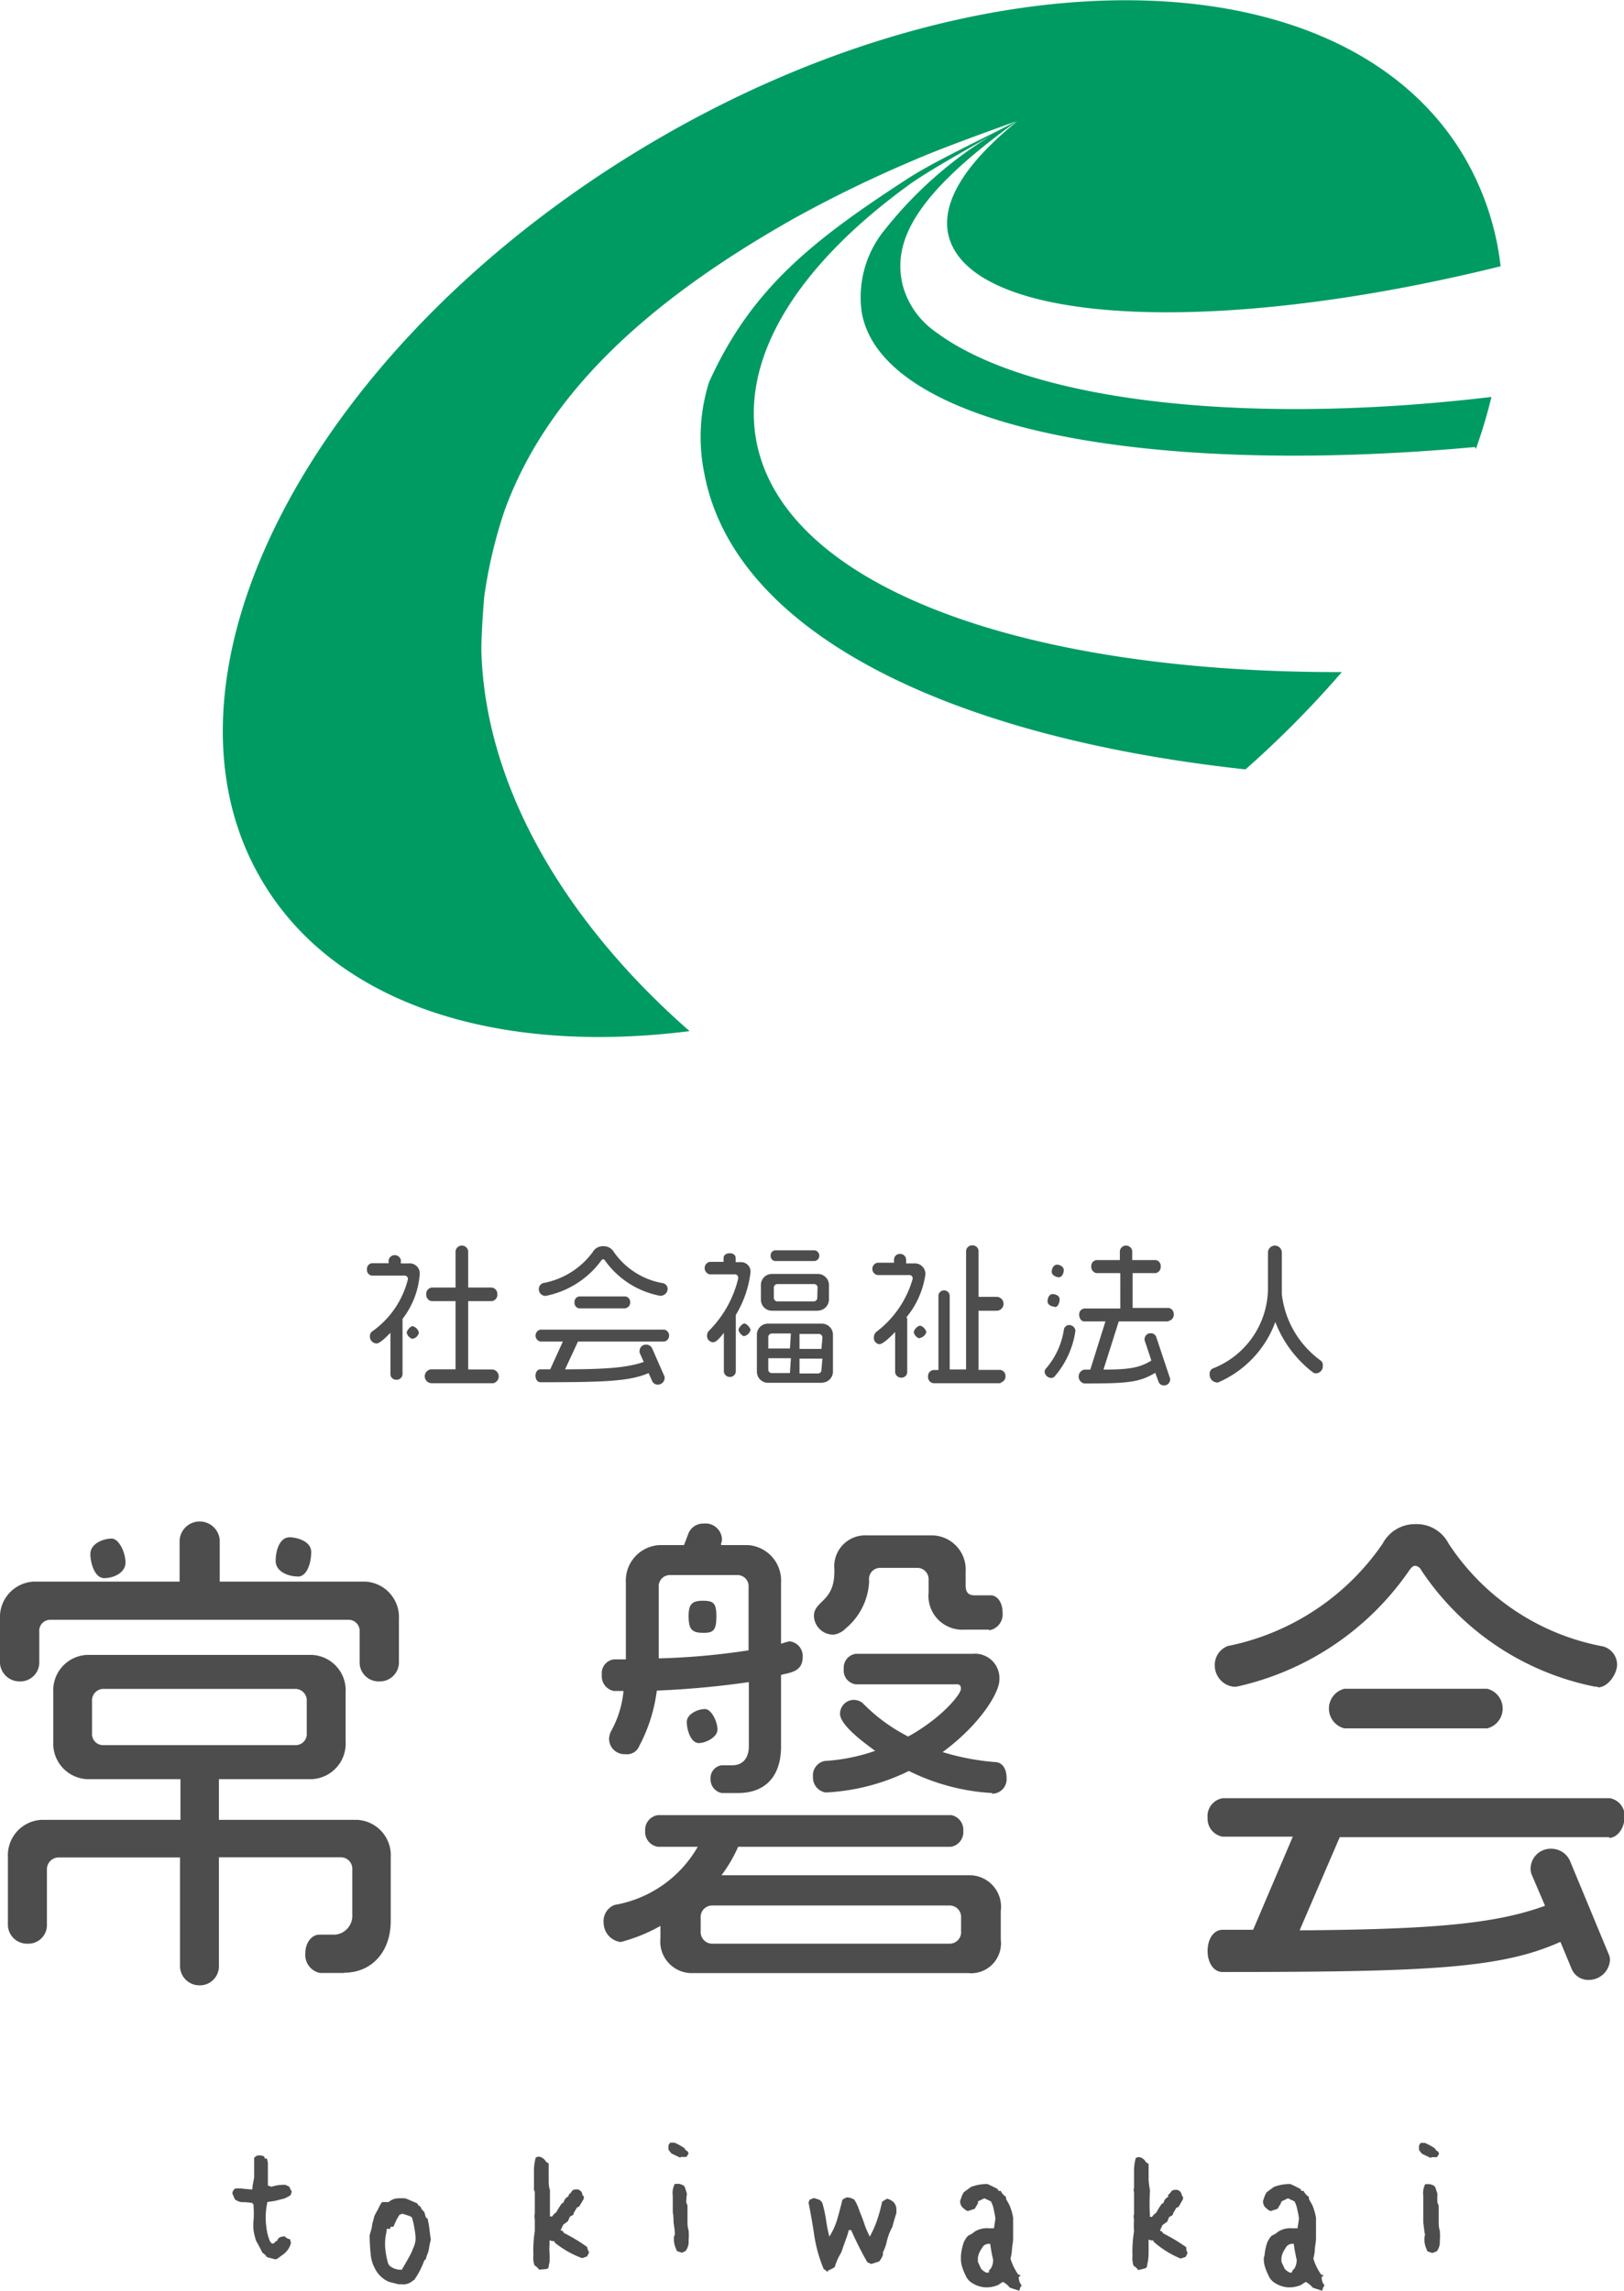 <svg id="レイヤー_1" data-name="レイヤー 1" xmlns="http://www.w3.org/2000/svg" viewBox="0 0 117 165"><defs><style>.cls-1{fill:#4d4d4d;}.cls-2{fill:#009b63;}.cls-3{fill:none;}</style></defs><path class="cls-1" d="M27.31,121.11a1.37,1.37,0,0,1-1.4-1.3v-2.28a.8.8,0,0,0-.78-.86H3.61a.79.79,0,0,0-.78.86v2.28a1.37,1.37,0,0,1-1.4,1.3A1.41,1.41,0,0,1,0,119.81v-3.18a2.56,2.56,0,0,1,2.44-2.71h10.5v-3a1.45,1.45,0,0,1,2.89,0v3H26.3a2.56,2.56,0,0,1,2.44,2.71v3.18A1.38,1.38,0,0,1,27.31,121.11Zm-2.51,21H23.05A1.32,1.32,0,0,1,22,140.68c0-.79.49-1.33,1-1.33h1.14a1.36,1.36,0,0,0,1.24-1.45v-3.25a.82.82,0,0,0-.78-.87H15.77v7.91A1.37,1.37,0,0,1,14.4,143a1.4,1.4,0,0,1-1.43-1.3v-7.91H4.19a.85.85,0,0,0-.81.87v4.08A1.34,1.34,0,0,1,2,140a1.38,1.38,0,0,1-1.43-1.3v-4.95A2.55,2.55,0,0,1,3,131.08H13v-2.93H6.27a2.56,2.56,0,0,1-2.43-2.71V121.9a2.55,2.55,0,0,1,2.43-2.7H22.46a2.55,2.55,0,0,1,2.44,2.7v3.54a2.56,2.56,0,0,1-2.44,2.71H15.77v2.93h9.94a2.55,2.55,0,0,1,2.44,2.7v4.59C28.15,140.54,26.82,142.09,24.8,142.09ZM7.51,113.67c-.72,0-1-1.16-1-1.73,0-.8,1-1.12,1.53-1.12s1,1,1,1.73S8.19,113.67,7.51,113.67Zm14.59,8.88a.83.83,0,0,0-.78-.9H7.41a.83.83,0,0,0-.78.9v2.28a.8.8,0,0,0,.78.87H21.32a.8.8,0,0,0,.78-.87Zm-.65-9c-.71,0-1.59-.36-1.59-1.12s.29-1.7,1-1.7c.55,0,1.56.29,1.56,1.05S22.14,113.56,21.45,113.56Zm34.82,7.08v5.16c0,2.1-1.07,3.36-3.12,3.36H52a1,1,0,0,1-.81-1,.94.94,0,0,1,.78-1h.78c.81,0,1.2-.57,1.2-1.37v-4.62a64.46,64.46,0,0,1-6.63.61,11.62,11.62,0,0,1-1.27,4,.94.94,0,0,1-1,.58,1.11,1.11,0,0,1-1.17-1.12,1.42,1.42,0,0,1,.13-.51,7.32,7.32,0,0,0,.91-2.92h-.68a1.07,1.07,0,0,1-.88-1.16,1,1,0,0,1,.88-1.12h.85V114a2.56,2.56,0,0,1,2.44-2.71h1.75l.33-.87a1.15,1.15,0,0,1,1.1-.68,1.18,1.18,0,0,1,1.3,1.08.76.76,0,0,1-.06.36l0,.11h1.92A2.56,2.56,0,0,1,56.27,114v4.4a4.4,4.4,0,0,1,.62-.18,1.07,1.07,0,0,1,.94,1.12C57.83,120.39,57,120.46,56.27,120.64Zm13.59,21.49h-20a2.27,2.27,0,0,1-2.28-2.5v-.9a11.86,11.86,0,0,1-2.86,1.16,1.4,1.4,0,0,1-1.23-1.37,1.25,1.25,0,0,1,.78-1.3,8.58,8.58,0,0,0,6-4.19H47.4a1.08,1.08,0,0,1-.92-1.16,1.07,1.07,0,0,1,.92-1.12H68.53a1.07,1.07,0,0,1,.87,1.12,1.08,1.08,0,0,1-.87,1.16H53.18a10.31,10.31,0,0,1-1.2,2.05H69.86a2.27,2.27,0,0,1,2.24,2.57v2.06A2.16,2.16,0,0,1,69.86,142.13ZM53.93,114.32a.8.8,0,0,0-.78-.87H48.24a.8.8,0,0,0-.78.87v5.13a50.51,50.51,0,0,0,6.47-.58Zm-3.58,11.23c-.58,0-.87-.94-.87-1.52s.81-.93,1.3-.93.91.93.91,1.48S50.84,125.55,50.35,125.55Zm.36-7.94c-.81,0-1.1-.18-1.1-1.2,0-.83.22-1.11,1-1.11s1,.14,1,1.11S51.43,117.61,50.71,117.61Zm18.53,20.54a.83.83,0,0,0-.78-.9H51.26a.83.83,0,0,0-.78.9v.94a.84.84,0,0,0,.78.91h17.2a.83.83,0,0,0,.78-.91Zm2.24-9a15.43,15.43,0,0,1-6-1.59,15.24,15.24,0,0,1-6,1.55,1.09,1.09,0,0,1-.91-1.12,1.06,1.06,0,0,1,.84-1.15,13.42,13.42,0,0,0,3.64-.73c-.58-.43-2.53-1.8-2.53-2.67a1,1,0,0,1,.94-1,1.06,1.06,0,0,1,.68.22,12.52,12.52,0,0,0,3.29,2.42c2.47-1.37,3.8-3.07,3.8-3.43s-.19-.33-.45-.33H61.67a1,1,0,0,1-.88-1.12,1,1,0,0,1,.88-1.08h8.42A1.76,1.76,0,0,1,72,121c0,.94-1.43,3.25-4.09,5.2a17.74,17.74,0,0,0,3.77.72c.55,0,.84.51.84,1.16A1.05,1.05,0,0,1,71.48,129.2Zm-.22-11.77H69.5a2.44,2.44,0,0,1-2.6-2.68v-.9a.82.82,0,0,0-.78-.87h-2.7a.8.8,0,0,0-.81.87v.22a4.69,4.69,0,0,1-1.69,3.28,1.49,1.49,0,0,1-.85.44,1.39,1.39,0,0,1-1.43-1.34c0-1.12,1.47-1,1.47-3.18v-.21a2.23,2.23,0,0,1,2.3-2.42h4.72a2.46,2.46,0,0,1,2.44,2.6v1c0,.58.26.72.68.72h1.14c.45,0,.84.51.84,1.23A1.17,1.17,0,0,1,71.26,117.43Zm44.67,14.95H96.52l-2.89,6.71c9.65-.07,14.11-.47,17.68-1.77l-.94-2.2a1.1,1.1,0,0,1-.1-.47,1.45,1.45,0,0,1,1.46-1.44,1.49,1.49,0,0,1,1.43,1l2.73,6.58a1,1,0,0,1,.1.43,1.53,1.53,0,0,1-1.53,1.44,1.29,1.29,0,0,1-1.23-.79l-.81-1.95c-4.26,1.91-9.43,2.17-24.35,2.17-.62,0-1.07-.65-1.07-1.52s.45-1.52,1.07-1.52h2.21l2.86-6.71H88.07A1.31,1.31,0,0,1,87,130.93a1.3,1.3,0,0,1,1.11-1.41h27.86a1.29,1.29,0,0,1,1.07,1.41C117,131.8,116.45,132.38,115.93,132.38Zm-.82-10.84-.19,0a19.63,19.63,0,0,1-12.52-8.38.56.56,0,0,0-.45-.33c-.13,0-.26.11-.39.29a20.43,20.43,0,0,1-12.48,8.42c-.07,0-.13,0-.23,0A1.54,1.54,0,0,1,87.52,120a1.45,1.45,0,0,1,.94-1.44,17.77,17.77,0,0,0,11.15-7.37,2.63,2.63,0,0,1,2.37-1.41,2.58,2.58,0,0,1,2.37,1.38,17,17,0,0,0,11.15,7.43,1.37,1.37,0,0,1,1,1.38C116.45,120.64,115.83,121.54,115.11,121.54Zm-8,3H96.85a1.47,1.47,0,0,1,0-2.85h10.3a1.47,1.47,0,0,1,0,2.85ZM29,95V99a.42.42,0,0,1-.44.38.41.41,0,0,1-.43-.38V96c-.2.19-.74.77-1,.77a.5.5,0,0,1-.48-.5.42.42,0,0,1,.15-.36,6.51,6.51,0,0,0,2.59-3.78v0a.24.24,0,0,0-.25-.25H26.78a.41.41,0,0,1-.34-.45.4.4,0,0,1,.34-.44H28v-.23a.45.45,0,0,1,.88,0V91h.58a.72.72,0,0,1,.78.75A6,6,0,0,1,29,95Zm.76,1.45a.62.62,0,0,1-.46-.45c0-.17.27-.48.43-.48a.63.63,0,0,1,.45.47A.56.56,0,0,1,29.71,96.43Zm5.72,3.18H31.1a.5.5,0,0,1,0-1h1.72V93.72H31.1a.46.46,0,0,1-.39-.5.45.45,0,0,1,.39-.48h1.72V90.11a.46.46,0,0,1,.91,0v2.63h1.7a.46.46,0,0,1,.4.48.46.46,0,0,1-.4.5h-1.7v4.92h1.7a.49.49,0,0,1,0,1Zm12.43-3H41.64l-.93,2c3.1,0,4.52-.14,5.67-.53l-.3-.67a.39.39,0,0,1,0-.14.45.45,0,0,1,.46-.44.48.48,0,0,1,.46.31l.88,2a.31.31,0,0,1,0,.13.48.48,0,0,1-.49.44.43.43,0,0,1-.4-.24l-.26-.59c-1.36.58-3,.66-7.8.66-.2,0-.35-.2-.35-.47s.15-.46.35-.46h.71l.91-2H38.93a.44.44,0,0,1,0-.86h8.93a.44.44,0,0,1,0,.86Zm-.26-3.29h-.06a6.31,6.31,0,0,1-4-2.54.17.17,0,0,0-.14-.1.17.17,0,0,0-.13.09,6.53,6.53,0,0,1-4,2.55h-.07a.48.48,0,0,1-.43-.48.46.46,0,0,1,.3-.44,5.72,5.72,0,0,0,3.58-2.23.84.84,0,0,1,.76-.43.86.86,0,0,1,.76.41,5.41,5.41,0,0,0,3.57,2.26.43.43,0,0,1,.31.42A.51.51,0,0,1,47.6,93.33Zm-2.55.9H41.74a.4.4,0,0,1-.35-.44.39.39,0,0,1,.35-.42h3.31a.4.4,0,0,1,.35.42A.41.41,0,0,1,45.05,94.23Zm7.91.5v4.06a.42.42,0,0,1-.42.38.43.43,0,0,1-.44-.38V96c-.16.2-.51.68-.77.68a.45.45,0,0,1-.44-.48.46.46,0,0,1,.12-.33,7.94,7.94,0,0,0,2.12-3.77s0-.05,0-.07a.23.23,0,0,0-.24-.24H51.13a.46.46,0,0,1,0-.9h1V90.6c0-.16.14-.33.44-.33s.43.17.43.33v.31h.41a.68.68,0,0,1,.66.74A7.65,7.65,0,0,1,53,94.73Zm.63,1.51c-.17,0-.43-.3-.43-.46s.27-.46.42-.46.44.31.44.47A.6.6,0,0,1,53.59,96.24Zm5.64,3.35H55.31a.8.8,0,0,1-.78-.82V96.16a.79.79,0,0,1,.78-.82h3.92a.8.8,0,0,1,.78.82v2.61A.8.8,0,0,1,59.23,99.59Zm-.3-5.19H55.6a.79.79,0,0,1-.78-.82v-1a.79.79,0,0,1,.78-.83h3.33a.8.8,0,0,1,.79.83v1A.8.8,0,0,1,58.93,94.4Zm-2,1.64H55.6a.26.26,0,0,0-.25.28v.8h1.56Zm0,1.78H55.35v.8a.25.25,0,0,0,.25.27h1.31Zm1.79-7H55.83a.36.36,0,0,1-.31-.38.36.36,0,0,1,.31-.39H58.7a.39.39,0,0,1,0,.77Zm.13,1.93a.25.25,0,0,0-.25-.27H56a.26.26,0,0,0-.25.27v.7a.26.26,0,0,0,.25.28h2.63a.26.26,0,0,0,.25-.28Zm.35,3.6a.26.26,0,0,0-.25-.28H57.6v1.08h1.58Zm0,1.5H57.6v1.07h1.33a.25.25,0,0,0,.25-.27Zm6.11-2.92v3.92a.41.41,0,0,1-.41.37.44.44,0,0,1-.46-.37V95.94c-.2.21-.85.88-1.13.88a.44.44,0,0,1-.4-.49.53.53,0,0,1,.19-.41,7.28,7.28,0,0,0,2.6-3.8s0,0,0-.06a.22.22,0,0,0-.22-.22h-2.3a.45.45,0,0,1,0-.89h1.18V90.7a.41.41,0,0,1,.44-.38.42.42,0,0,1,.43.38V91h.59a.76.76,0,0,1,.8.79A6.26,6.26,0,0,1,65.29,94.9Zm.93,1.48a.61.61,0,0,1-.46-.47.65.65,0,0,1,.45-.47.66.66,0,0,1,.46.47A.62.62,0,0,1,66.22,96.38Zm5.84,3.21H67.24a.45.45,0,0,1-.38-.49.44.44,0,0,1,.38-.46h.37V93.29a.41.41,0,0,1,.81,0v5.35H69.6V90.1a.44.44,0,0,1,.46-.4.43.43,0,0,1,.44.4v3.31h1.3a.5.5,0,0,1,0,1H70.5v4.26h1.56a.44.44,0,0,1,.38.46A.45.45,0,0,1,72.06,99.59ZM76,99.12a.32.32,0,0,1-.26.13.49.49,0,0,1-.48-.43.33.33,0,0,1,.09-.24,5.54,5.54,0,0,0,1.3-2.83.39.39,0,0,1,.38-.31.46.46,0,0,1,.45.41v0A6.44,6.44,0,0,1,76,99.12Zm0-5c-.21,0-.53-.12-.53-.38s.13-.53.36-.53.51.13.51.37S76.22,94.15,76,94.15ZM76.29,92c-.2,0-.52-.15-.52-.39s.15-.52.38-.52.49.17.49.39S76.51,92,76.29,92Zm7.9,3.18H80.6l-1.1,3.47c1.92,0,2.63-.15,3.45-.65l-.49-1.47a.22.22,0,0,1,0-.08.43.43,0,0,1,.44-.42.41.41,0,0,1,.4.27l1,3a.29.29,0,0,1,0,.09.43.43,0,0,1-.45.4.41.41,0,0,1-.38-.25l-.24-.66c-1.13.68-1.92.77-5.11.77a.51.51,0,0,1,0-1h.43l1.09-3.47H78.11c-.18,0-.36-.19-.36-.48a.42.42,0,0,1,.36-.45h2.6V91.7H79a.45.45,0,0,1-.38-.48.43.43,0,0,1,.38-.46h1.68V90.1a.45.45,0,0,1,.89,0v.66h1.68a.42.42,0,0,1,.37.46.44.44,0,0,1-.37.48H81.6v2.51h2.59a.43.43,0,0,1,.37.45A.44.44,0,0,1,84.19,95.14ZM94.8,98.92a.38.38,0,0,1-.21-.07,8.3,8.3,0,0,1-2.71-3.63,7.59,7.59,0,0,1-4.11,4.35.25.25,0,0,1-.14,0,.55.55,0,0,1-.48-.57.43.43,0,0,1,.2-.42,6.23,6.23,0,0,0,4-5.88V90.22a.49.49,0,0,1,1,0v2.6c0,.14,0,.28,0,.42A6.87,6.87,0,0,0,95.15,98a.4.4,0,0,1,.15.37A.51.51,0,0,1,94.8,98.92Zm-75,63.81-.3-.08-.28-.08-.09-.14-.24-.19c-.13-.28-.28-.56-.44-.84a4.86,4.86,0,0,1-.18-.73,3.27,3.27,0,0,1,0-.77,7.22,7.22,0,0,0,0-.93l0-.15-.09-.14a3.79,3.79,0,0,0-.67-.06.94.94,0,0,1-.59-.21l-.18-.42a.46.46,0,0,1,.22-.36l.41,0a7.38,7.38,0,0,0,.81.07c0-.31.09-.6.13-.85v-1.43l.12-.1.12-.07h.24l.24.07.05.16.15,0,.07.29v1.65l.26.09a2.76,2.76,0,0,1,1-.14l.28.13.06.14.12.22-.08.25-.14.09-.29.15-.6.15a4.08,4.08,0,0,1-.64.1,5,5,0,0,0-.08,1.81,3.52,3.52,0,0,0,.27,1.05l.12.13.15,0,.09-.11.15-.09a.4.4,0,0,1,.27-.27l.27-.05a.6.6,0,0,0,.39.22l.06.27a1.47,1.47,0,0,1-.5.78l-.52.38Zm9.05,1.8-.15,0-.67-.17a2,2,0,0,1-1-.93,2.61,2.61,0,0,1-.3-.86,14,14,0,0,1-.1-1.58,6.29,6.29,0,0,0,.17-.62c0-.2.1-.42.14-.63s.23-.47.33-.69l.15-.29.11-.15.47,0a1.05,1.05,0,0,1,.58-.26,3.53,3.53,0,0,1,.65,0l.82.35.1.15.14.09.09.19.19.2.11.39.13.09c.05.26.1.51.13.76s.06.5.1.75a4.76,4.76,0,0,0-.13.61,2,2,0,0,1-.17.56l-.06.23-.11.09a6,6,0,0,1-.72,1.4l-.14.09a1,1,0,0,1-.63.24Zm.1-1.05c.2-.34.39-.67.57-1s.19-.42.28-.62a1.52,1.52,0,0,0,.14-.63c0-.26-.05-.52-.09-.77a4.56,4.56,0,0,0-.18-.75l-.15-.09-.53-.17-.21.08-.2.33-.24.53h-.19l-.05.15-.24,0c0,.23-.08.46-.1.7a3.72,3.72,0,0,0,0,.75,5.79,5.79,0,0,0,.21,1.07l.11.15A1.28,1.28,0,0,0,29,163.48Zm9.89,0a1.08,1.08,0,0,0-.33-.31,1.5,1.5,0,0,1-.08-.71,8.63,8.63,0,0,1,.1-1.76q0-.43,0-.87a.68.68,0,0,1,0-.38c0-.53,0-1,0-1.59a.38.38,0,0,1-.06-.28v-1.39a4.44,4.44,0,0,1,.12-.77.39.39,0,0,1,.31-.07.75.75,0,0,1,.44.36l.19.12,0,.86v.3c0,.24,0,.5.09.75,0,.64,0,1.28,0,1.91h.15l.17-.2.13-.1c.12-.21.25-.42.39-.62l.15-.1a.59.59,0,0,1,.33-.42l.05-.15.12-.1.13-.19a.6.6,0,0,1,.36-.07.42.42,0,0,1,.36.4l.1.11v.16c-.11.19-.22.38-.34.57l-.14.05-.22.36-.06.18-.24.13-.15.34-.14.1-.19.14-.09.19-.1.21.15.06.09.14a11.58,11.58,0,0,1,1.66,1l.06.2.09.21-.15.28-.35.12A6.91,6.91,0,0,1,40,161.56l-.09-.14-.15,0-.17-.06v.15l0,.15a4.4,4.4,0,0,0,0,.64,4.51,4.51,0,0,1,0,.65,2.06,2.06,0,0,0-.07.38l-.11.1ZM49,155.41l-.63-.3-.21-.27v-.32l.12-.19.31,0a4.43,4.43,0,0,1,.71.39l.1.15.14.09.07.16-.16.24-.17,0-.22,0Zm.12,6.85-.35-.12-.09-.22a1.66,1.66,0,0,1-.12-.84.38.38,0,0,0,.05-.29c0-.24-.06-.48-.08-.72s0-.47-.06-.71l0-1.2a1.38,1.38,0,0,1,.15-.86l.21,0,.13,0,.29.11.1.15.14.45a4.58,4.58,0,0,0-.05.63l.09.21v1.09c0,.24,0,.48.08.71a4.36,4.36,0,0,1,0,.73,1.1,1.1,0,0,1-.22.76Zm10.51,1.39-.17-.14-.12-.08a10.33,10.33,0,0,1-.67-2.37c-.12-.81-.26-1.61-.42-2.42l.08-.2.3-.12.39.12a.67.67,0,0,1,.23.25,9.47,9.47,0,0,1,.26,1.2,11.26,11.26,0,0,0,.24,1.21,5,5,0,0,0,.58-1.29c.13-.45.25-.91.36-1.37l.15-.09.17-.08a1.11,1.11,0,0,1,.54.17,3.54,3.54,0,0,1,.38.84c.13.31.25.62.35.93s.25.6.38.89a7,7,0,0,0,.54-1.22,11.14,11.14,0,0,0,.35-1.29l.15-.1.21-.12a1.21,1.21,0,0,1,.44.22.74.74,0,0,1,.23.51l0,.15v.15c-.11.34-.21.69-.29,1a4,4,0,0,0-.39,1,3.41,3.41,0,0,1-.29.83l0,.19a1.8,1.8,0,0,1-.26.46L63,163l-.23.07-.28-.12a24,24,0,0,1-1.17-2.32h-.17a5.5,5.5,0,0,1-.23.72c-.08.23-.17.47-.25.72s-.22.42-.3.61a4.49,4.49,0,0,0-.23.61l-.15.1-.34.16ZM73.43,165l-.67-.22a1.83,1.83,0,0,0-.5-.42l-.2.12-.14.1a2.16,2.16,0,0,1-1,.17,2,2,0,0,1-.82-.27,1.19,1.19,0,0,1-.55-.62,3.75,3.75,0,0,1-.24-.6,1.94,1.94,0,0,1-.08-.64l0-.15a3.75,3.75,0,0,1,.22-1l.14-.25.15-.18.29-.15.19-.15a1.62,1.62,0,0,1,1-.24l.39,0,.1-.66c0-.22-.07-.44-.11-.66a2.16,2.16,0,0,0-.21-.62l-.47-.22-.46.22,0,.14-.24.4-.5.16-.15-.07-.24-.2a.71.71,0,0,1-.16-.45l.07-.2a1.5,1.5,0,0,1,.2-.44l.16-.12.36-.26a3.29,3.29,0,0,1,1.18-.21l.24.11.48.24.09.15.15,0a1.05,1.05,0,0,0,.38.43l0,.15.24.43a3.81,3.81,0,0,1,.27.93v1.48c0,.24-.06.49-.08.74a3.19,3.19,0,0,1-.11.71,4,4,0,0,0,.55,1.14l.2.08-.15.1a.88.88,0,0,0,.21.62l-.09.11Zm-2.18-1.32,0-.14.14-.15a1.22,1.22,0,0,0,.16-.62,11.08,11.08,0,0,1-.21-1.15l-.14,0a.53.53,0,0,0-.46.32,1.58,1.58,0,0,0-.29.67l0,.3.23.5a1,1,0,0,0,.4.29ZM82,163.51a1,1,0,0,0-.33-.31,1.64,1.64,0,0,1-.08-.71,8.63,8.63,0,0,1,.11-1.76,6.31,6.31,0,0,1,0-.87.68.68,0,0,1,0-.38c0-.53,0-1,0-1.59a.38.38,0,0,1,0-.28v-1.39a4.44,4.44,0,0,1,.12-.77.38.38,0,0,1,.3-.07.72.72,0,0,1,.44.36l.19.12,0,.86v.3a6.72,6.72,0,0,0,.1.75,15.22,15.22,0,0,0,0,1.91h.14l.17-.2.14-.1a5.73,5.73,0,0,1,.38-.62l.15-.1a.59.59,0,0,1,.33-.42l0-.15.12-.1.14-.19a.58.58,0,0,1,.36-.07.42.42,0,0,1,.36.4l.09.11v.16l-.33.57-.15.05-.21.36-.07.18-.24.13-.14.34-.15.1-.19.14-.09.19-.09.21.14.06.1.14a12.16,12.16,0,0,1,1.66,1l0,.2.09.21-.14.28-.36.12a6.86,6.86,0,0,1-1.9-1.17l-.1-.14-.14,0-.17-.06v.15l0,.15c0,.2,0,.42,0,.64a4.51,4.51,0,0,1-.05.65,2.06,2.06,0,0,0-.07.38l-.1.1ZM95.25,165l-.67-.22a1.83,1.83,0,0,0-.5-.42l-.2.12-.14.1a2.16,2.16,0,0,1-1,.17,2,2,0,0,1-.82-.27,1.19,1.19,0,0,1-.55-.62,3.75,3.75,0,0,1-.24-.6,1.94,1.94,0,0,1-.08-.64l.05-.15a3.75,3.75,0,0,1,.22-1l.14-.25.15-.18.29-.15.19-.15a1.62,1.62,0,0,1,1-.24l.39,0,.1-.66c0-.22-.07-.44-.11-.66a2.16,2.16,0,0,0-.21-.62l-.47-.22-.46.22-.05.14-.24.4-.5.16-.15-.07-.24-.2a.71.71,0,0,1-.16-.45l.07-.2a1.5,1.5,0,0,1,.2-.44l.16-.12.36-.26a3.29,3.29,0,0,1,1.18-.21l.24.11.48.24.09.15.15,0a1,1,0,0,0,.38.43l0,.15.24.43a3.81,3.81,0,0,1,.27.93v1.48c0,.24-.06.49-.08.74a3.19,3.19,0,0,1-.11.71,4,4,0,0,0,.55,1.14l.2.08-.15.1a.88.88,0,0,0,.21.62l-.09.11Zm-2.18-1.32.05-.14.14-.15a1.22,1.22,0,0,0,.16-.62,11.08,11.08,0,0,1-.21-1.15l-.14,0a.53.53,0,0,0-.46.32,1.58,1.58,0,0,0-.29.67l0,.3.23.5a1,1,0,0,0,.4.29Zm10-8.25-.63-.3-.21-.27v-.32l.12-.19.3,0a4.13,4.13,0,0,1,.72.39l.1.15.14.09.07.16-.16.24-.17,0-.22,0Zm.12,6.85-.35-.12-.09-.22a1.66,1.66,0,0,1-.12-.84.38.38,0,0,0,0-.29l-.09-.72c0-.24,0-.47,0-.71l0-1.2a1.45,1.45,0,0,1,.14-.86l.22,0,.13,0,.29.11.1.15.14.45a4.58,4.58,0,0,0,0,.63l.09.21v1.09c0,.24,0,.48.08.71a4.36,4.36,0,0,1,0,.73,1.1,1.1,0,0,1-.22.76Z"/><path class="cls-2" d="M68.33,24.54c-.38-.24-.73-.49-1.07-.74a6,6,0,0,1-2.21-3.2C64.23,17.37,66,14,73,8.92l.34-.23c-3.71,3-5.59,5.84-5,8.29,1.6,6.33,18.71,7.41,39.77,2.2a20.06,20.06,0,0,0-2.76-8.12C96.42-3.58,69.86-3.67,46,10.84S10.06,49,19,63.64C24.33,72.43,36,76,49.68,74.27c-8.94-7.83-14.74-17.59-15-27.41,0-1.14.11-2.7.2-3.82a33.93,33.93,0,0,1,1.49-6.32c2.91-7.93,9.61-14.66,20.86-21a91.21,91.21,0,0,1,8.63-4.19c2.3-1,6.39-2.44,7.32-2.78l-.33.18.22-.13c-1.45.82-5.37,2.6-7.57,4-7,4.53-11.37,8-14.41,14.71a13.07,13.07,0,0,0-.36,6.53c2.09,11.4,17.32,19,38.92,21.37h.09a72.63,72.63,0,0,0,6.93-7c-23,.05-40.26-6.17-42.19-16.7C53.38,25.6,57.58,19,65.66,13.19c1.44-1,4-2.42,5.83-3.48a29.3,29.3,0,0,0-7.74,6.83,7.66,7.66,0,0,0-1.66,6c1.49,8.15,20.15,11.85,44.16,9.66l.08.13a36.1,36.1,0,0,0,1.12-3.74C90.28,30.64,75.37,29,68.33,24.54ZM105.84,12c-.08-.15-.16-.31-.25-.46C105.68,11.73,105.76,11.89,105.84,12Z"/><path class="cls-3" d="M108.09,19.18a26.91,26.91,0,0,1-.64,9.45c-17.17,2-32.08.34-39.12-4.09-.38-.24-.73-.49-1.07-.74a6,6,0,0,1-2.21-3.2C64.23,17.37,66,14,73,8.92l.34-.23c-3.71,3-5.59,5.84-5,8.29C69.92,23.31,87,24.39,108.09,19.18Zm-46,3.4a7.66,7.66,0,0,1,1.66-6,29.3,29.3,0,0,1,7.74-6.83c-1.86,1.06-4.39,2.44-5.83,3.48C57.58,19,53.38,25.6,54.5,31.71c1.93,10.53,19.21,16.75,42.19,16.7a52.17,52.17,0,0,0,9.64-16l-.08-.13C82.24,34.43,63.58,30.73,62.09,22.58ZM50.75,34.05a13.07,13.07,0,0,1,.36-6.53c3-6.71,7.38-10.18,14.41-14.71,2.2-1.43,6.12-3.21,7.57-4l-.22.13.33-.18c-.93.34-5,1.77-7.32,2.78a91.21,91.21,0,0,0-8.63,4.19c-11.25,6.36-18,13.09-20.86,21A33.93,33.93,0,0,0,34.9,43c-.09,1.12-.23,2.68-.2,3.82.24,9.82,6,19.58,15,27.41A73.47,73.47,0,0,0,78.29,63.86a80.68,80.68,0,0,0,11.47-8.43h-.09C68.07,53.07,52.84,45.45,50.75,34.05Z"/></svg>